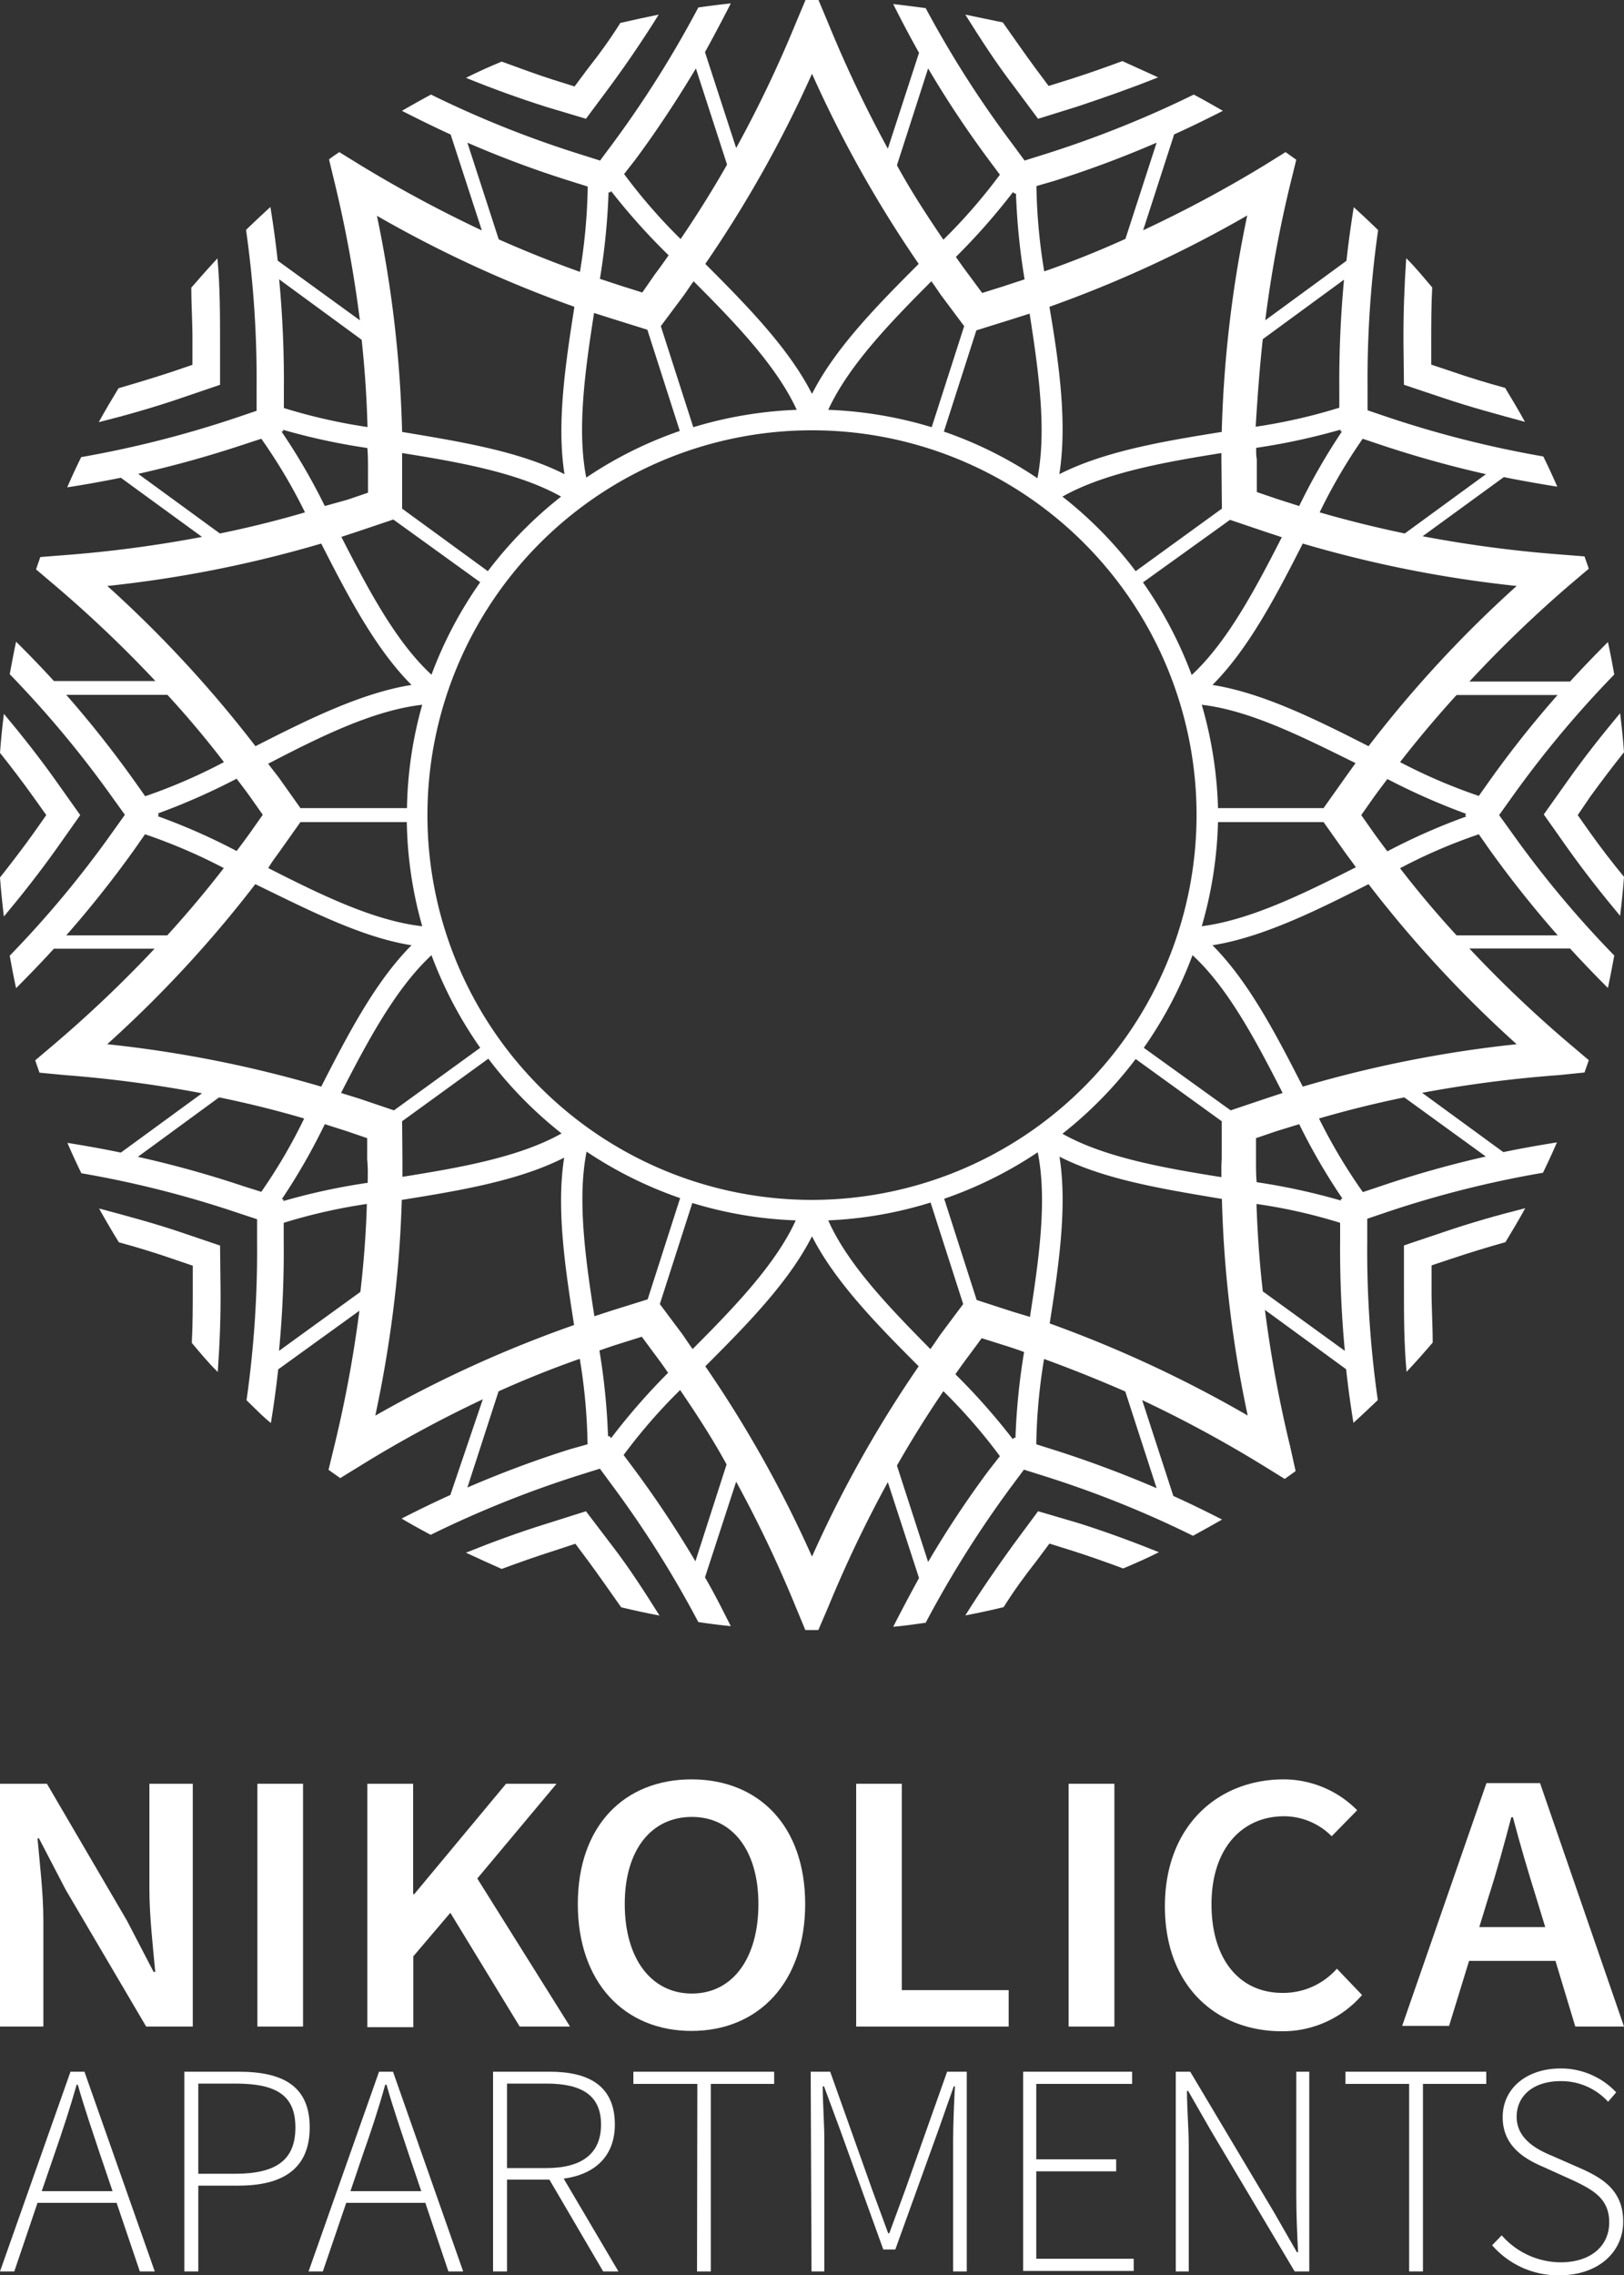 <svg id="Layer_1" data-name="Layer 1" xmlns="http://www.w3.org/2000/svg" viewBox="0 0 100 140"><rect x="0" y="0" width="100" height="140" fill="#333333" stroke="none"/><defs><style>.cls-1{fill:#fff;}</style></defs><title>NIKOLICA WEB dodatno</title><path class="cls-1" d="M4.94,50.16l-1.49-2.1c-1-1.41-2.08-2.78-3.21-4.13Q.09,45.11,0,46.33c.71.89,1.4,1.8,2.06,2.72l.79,1.11-.79,1.12C1.4,52.2.71,53.1,0,54q.09,1.2.24,2.4c1.13-1.35,2.21-2.73,3.21-4.13Z"/><path class="cls-1" d="M13.55,76.65l-2.45-.83c-1.63-.55-3.31-1-5-1.45.39.7.8,1.4,1.22,2.08,1.1.3,2.19.63,3.26,1l1.29.44,0,1.37c0,1.11,0,2.24-.06,3.38.52.61,1,1.21,1.6,1.79.12-1.74.19-3.48.17-5.19Z"/><path class="cls-1" d="M36.08,93l-2.47.78c-1.64.51-3.28,1.11-4.92,1.77.73.34,1.46.67,2.2,1,1.08-.4,2.16-.78,3.23-1.12L35.43,95l.82,1.1c.67.91,1.32,1.85,2,2.81.78.19,1.57.36,2.36.51-.94-1.5-1.91-3-2.94-4.33Z"/><path class="cls-1" d="M63.92,93l-1.54,2.08c-1,1.38-2,2.83-2.94,4.33.8-.15,1.58-.32,2.36-.51.63-1,1.28-1.9,2-2.81l.82-1.1,1.31.41c1.08.34,2.15.72,3.23,1.12.74-.31,1.47-.63,2.2-1-1.64-.66-3.28-1.26-4.92-1.78Z"/><path class="cls-1" d="M86.45,76.64l0,2.59c0,1.71,0,3.44.16,5.19.55-.58,1.08-1.18,1.61-1.8,0-1.13-.08-2.26-.07-3.38l0-1.37,1.29-.43c1.07-.36,2.16-.69,3.26-1,.42-.69.83-1.38,1.22-2.09-1.71.43-3.39.91-5,1.46Z"/><path class="cls-1" d="M92.31,50.16l.8-1.12a64.7,64.7,0,0,1,6.29-7.53c-.12-.68-.25-1.36-.39-2-.8.8-1.58,1.61-2.33,2.43h-6.2A76.6,76.6,0,0,1,96.65,36l1.18-1c-.08-.26-.18-.51-.26-.76l-1.52-.12A76.43,76.43,0,0,1,87.6,33l5-3.64c1.08.22,2.18.41,3.29.59-.27-.63-.56-1.25-.86-1.86a65.3,65.3,0,0,1-9.52-2.4l-1.3-.44V23.92a65,65,0,0,1,.65-9.76q-.74-.72-1.5-1.41-.27,1.65-.45,3.3l-5,3.66a75.45,75.45,0,0,1,1.54-8.38l.37-1.5-.66-.47-1.3.81a76.6,76.6,0,0,1-7.47,4l1.91-5.9c1-.45,2-.94,3-1.45-.59-.34-1.19-.68-1.79-1a65.83,65.83,0,0,1-9.11,3.65l-1.31.41-.81-1.1A64.37,64.37,0,0,1,57,.5c-.67-.09-1.36-.18-2-.25q.76,1.52,1.59,3l-1.92,5.9A76.72,76.72,0,0,1,51,1.43L50.4,0h-.8L49,1.43a75.52,75.52,0,0,1-3.67,7.68l-1.92-5.9c.55-1,1.08-2,1.59-3-.68.07-1.37.16-2,.25a66.19,66.19,0,0,1-5.23,8.32l-.82,1.1-1.3-.41a64.13,64.13,0,0,1-9.11-3.65c-.6.32-1.2.66-1.79,1,1,.51,2,1,3,1.46l1.92,5.9a79.45,79.45,0,0,1-7.45-4l-1.33-.82c-.21.15-.43.29-.63.45l.37,1.53a76.08,76.08,0,0,1,1.53,8.37l-5.06-3.67q-.18-1.65-.45-3.3-.76.69-1.5,1.41a65,65,0,0,1,.65,9.76v1.37l-1.3.44A65.3,65.3,0,0,1,5,28.13c-.3.61-.59,1.23-.86,1.86,1.11-.17,2.21-.37,3.3-.59l5,3.64A76.43,76.43,0,0,1,4,34.16l-1.52.12c-.08.25-.18.51-.26.76l1.18,1a76.6,76.6,0,0,1,6.17,5.87H3.32c-.75-.82-1.53-1.63-2.33-2.42-.14.66-.27,1.34-.39,2a64.79,64.79,0,0,1,6.29,7.54l.8,1.11-.8,1.12A63.88,63.88,0,0,1,.6,58.81c.12.68.25,1.36.39,2,.8-.8,1.58-1.61,2.33-2.43h6.2a76.6,76.6,0,0,1-6.17,5.87l-1.18,1c.08.26.18.51.26.76L4,66.16a76.56,76.56,0,0,1,8.44,1.12l-5,3.65c-1.08-.23-2.18-.42-3.29-.6.27.63.56,1.25.86,1.87a64,64,0,0,1,9.52,2.4l1.3.43V76.4a65.18,65.18,0,0,1-.65,9.77c.49.47,1,1,1.5,1.4q.27-1.65.45-3.3l5-3.61a76.6,76.6,0,0,1-1.56,8.39l-.34,1.4.72.51,1.22-.75a75.34,75.34,0,0,1,7.56-4.1L27.73,92c-1,.45-2,.94-3,1.45.59.35,1.19.68,1.79,1a65.9,65.9,0,0,1,9.11-3.66l1.31-.41.81,1.1A65.06,65.06,0,0,1,43,99.82c.68.1,1.36.19,2,.25-.51-1-1-2-1.59-3l1.92-5.89A76.55,76.55,0,0,1,49,98.89l.59,1.42h.8L51,98.89a76.55,76.55,0,0,1,3.67-7.68l1.92,5.9c-.55,1-1.08,2-1.59,3,.68-.06,1.37-.16,2-.25a66.19,66.19,0,0,1,5.23-8.32l.82-1.1,1.3.41a64.2,64.2,0,0,1,9.11,3.66c.6-.33,1.2-.66,1.79-1-1-.51-2-1-3-1.45l-1.92-5.9a76.11,76.11,0,0,1,7.5,4.06l1.28.79.67-.48L79.44,89a77,77,0,0,1-1.55-8.39l5,3.65q.18,1.65.45,3.3c.51-.46,1-.93,1.5-1.4a65.18,65.18,0,0,1-.65-9.77V75l1.3-.44a64,64,0,0,1,9.52-2.39c.3-.62.59-1.24.86-1.87-1.11.18-2.21.37-3.3.6l-5-3.65A76.56,76.56,0,0,1,96,66.16L97.57,66c.08-.25.18-.5.26-.76l-1.18-1a74.89,74.89,0,0,1-6.17-5.87h6.2c.75.82,1.53,1.63,2.33,2.43.14-.67.27-1.35.39-2a63.88,63.88,0,0,1-6.29-7.53Zm3.6-7.39a64.9,64.9,0,0,0-4.2,5.29l-.65.92a34,34,0,0,1-4.85-2.08q1.64-2.11,3.48-4.13Zm-5.63,7.48a37.82,37.82,0,0,0-4.85,2.14c-.29-.38-.57-.76-.85-1.15l-.76-1.08.76-1.08c.28-.39.56-.76.85-1.14a40.83,40.83,0,0,0,4.85,2.14l-.06.08Zm3.11-14.19a73.18,73.18,0,0,0-9.12,9.86c-3.22-1.64-6.52-3.28-9.61-3.77,2.22-2.22,3.92-5.48,5.56-8.7A74,74,0,0,0,93.39,36.06ZM75.21,72.44c-3.58-.57-7.19-1.21-9.79-2.67a25.18,25.18,0,0,0,4.51-4.6L75.23,69l0,2.32C75.2,71.7,75.21,72.07,75.21,72.44ZM50,73.84A23.68,23.68,0,1,1,73.68,50.16,23.7,23.7,0,0,1,50,73.84Zm7.31.19,2,6.22-1.39,1.86c-.21.3-.41.61-.63.91C54.75,80.45,52.2,77.81,51,75.1A24.68,24.68,0,0,0,57.31,74ZM49,75.1c-1.24,2.71-3.79,5.35-6.35,7.92-.22-.3-.42-.61-.63-.91l-1.39-1.86,2-6.22A24.68,24.68,0,0,0,49,75.1ZM24.76,69l5.31-3.85a25.18,25.18,0,0,0,4.51,4.6c-2.6,1.46-6.22,2.1-9.8,2.67,0-.37,0-.73,0-1.1Zm4.81-33.17a24.92,24.92,0,0,0-3,5.69c-2.18-2-3.9-5.25-5.55-8.48l1-.33,2.2-.74ZM24.76,31.3l0-2.32c0-.36,0-.73,0-1.1,3.58.57,7.19,1.22,9.79,2.68a25.13,25.13,0,0,0-4.51,4.59Zm-7.6,21.18,1.34-1.89h6.55A24.75,24.75,0,0,0,26,57c-3-.34-6.25-1.94-9.48-3.58C16.72,53.07,16.94,52.78,17.16,52.48ZM16.51,47C19.74,45.32,23,43.71,26,43.37a24.75,24.75,0,0,0-.94,6.36H18.5l-1.34-1.89ZM26.57,58.78a25.2,25.2,0,0,0,3,5.7l-5.31,3.85-2.19-.74L21,67.26C22.67,64,24.39,60.8,26.57,58.78ZM42.69,26.29l-2-6.22,1.39-1.86c.21-.29.41-.61.63-.9,2.56,2.56,5.11,5.21,6.35,7.91A25.12,25.12,0,0,0,42.69,26.29ZM51,25.22c1.24-2.7,3.79-5.35,6.35-7.91.22.29.42.61.63.9l1.39,1.86-2,6.22A25.12,25.12,0,0,0,51,25.22ZM75.24,31.3l-5.31,3.85a24.81,24.81,0,0,0-4.51-4.59c2.6-1.46,6.21-2.11,9.79-2.68v.37Zm.5.69,2.19.74,1,.33c-1.65,3.23-3.37,6.46-5.55,8.48a25.2,25.2,0,0,0-3-5.7ZM70.43,64.48a25.2,25.2,0,0,0,3-5.7c2.18,2,3.9,5.25,5.55,8.48l-1,.33-2.2.74ZM82.84,47.84,81.5,49.73H75A25.18,25.18,0,0,0,74,43.37c3,.35,6.24,2,9.47,3.59Zm.65,5.53C80.26,55,77,56.61,74,57A25.18,25.18,0,0,0,75,50.59H81.5l1.34,1.89C83.06,52.78,83.28,53.07,83.49,53.37ZM83.91,27l1.07.36a67.15,67.15,0,0,0,6.52,1.82l-5,3.65q-2.68-.56-5.24-1.3A33.26,33.26,0,0,1,83.91,27Zm-6.15-6.13,5-3.66a67,67,0,0,0-.29,6.75v1.13a34,34,0,0,1-5.15,1.17C77.43,24.46,77.56,22.66,77.76,20.85Zm-.41,6.69a39.48,39.48,0,0,0,5.19-1.12v.1l.1,0A37.88,37.88,0,0,0,80,31.14l-1.35-.43-1.26-.43,0-2C77.34,28,77.35,27.77,77.35,27.54ZM76.8,13.26a74,74,0,0,0-1.57,13.32c-3.57.57-7.2,1.18-10,2.6.49-3.09,0-6.74-.61-10.3A74.2,74.2,0,0,0,76.8,13.26ZM64.89,11.14a65.65,65.65,0,0,0,6.33-2.36L69.3,14.7q-2.49,1.13-5,2a34.78,34.78,0,0,1-.48-5.25ZM63.4,19.3c.56,3.58,1.06,7.21.48,10.13a24.61,24.61,0,0,0-5.76-2.87l2-6.23,2.21-.69Zm-1-7.47.06.08.1,0a40.82,40.82,0,0,0,.53,5.28l-1.34.44-1.27.4-.79-1.07c-.28-.37-.56-.76-.83-1.15A39.66,39.66,0,0,0,62.37,11.83ZM57.15,4.21a63.92,63.92,0,0,0,3.74,5.63l.68.91a34,34,0,0,1-3.48,4c-1-1.47-2-3-2.86-4.58ZM50,4.54a74,74,0,0,0,6.57,11.7c-2.56,2.56-5.15,5.19-6.57,8-1.42-2.8-4-5.43-6.57-8A74,74,0,0,0,50,4.54ZM39.11,9.84c1.32-1.78,2.57-3.67,3.74-5.63l1.92,5.92c-.9,1.58-1.86,3.11-2.86,4.58a34,34,0,0,1-3.48-4Zm-1.64,2,.1,0,.06-.08a39.66,39.66,0,0,0,3.54,3.95c-.27.39-.55.78-.83,1.15L39.55,18l-1.27-.4-1.34-.44A40.82,40.82,0,0,0,37.47,11.88Zm.18,7.76,2.21.69,2,6.23a24.61,24.61,0,0,0-5.76,2.87c-.58-2.92-.08-6.55.48-10.13ZM28.78,8.78a63.1,63.1,0,0,0,6.33,2.36l1.08.34a34.78,34.78,0,0,1-.48,5.25q-2.52-.9-5-2Zm6.59,10.1c-.56,3.56-1.1,7.21-.61,10.3-2.79-1.42-6.42-2-10-2.6a73.29,73.29,0,0,0-1.55-13.3A74.25,74.25,0,0,0,35.37,18.88ZM22.66,29l0,1.32-1.26.43L20,31.14a37.88,37.88,0,0,0-2.67-4.59l.1,0v-.1a39.48,39.48,0,0,0,5.19,1.12C22.66,28,22.66,28.49,22.66,29Zm-.39-8.09q.29,2.7.36,5.37a34.28,34.28,0,0,1-5.15-1.17V23.94a67,67,0,0,0-.29-6.75ZM8.51,29.16c2.23-.5,4.4-1.11,6.51-1.81L16.09,27a33.26,33.26,0,0,1,2.69,4.53q-2.55.75-5.24,1.3Zm-1.9,6.9a74,74,0,0,0,13.17-2.61c1.64,3.22,3.34,6.48,5.56,8.7-3.09.49-6.39,2.13-9.61,3.77A73.83,73.83,0,0,0,6.61,36.06Zm3.11,14a40.83,40.83,0,0,0,4.85-2.14c.29.38.57.75.85,1.14l.76,1.08-.76,1.08c-.28.39-.56.77-.85,1.15a37.82,37.82,0,0,0-4.85-2.14l.06-.09ZM4.08,42.76h6.23q1.84,2,3.48,4.14A34,34,0,0,1,8.94,49l-.65-.92A67,67,0,0,0,4.08,42.76Zm0,14.8a66.66,66.66,0,0,0,4.2-5.29l.65-.93a34,34,0,0,1,4.85,2.08q-1.63,2.11-3.48,4.14Zm2.52,6.7a73.71,73.71,0,0,0,9.12-9.85C19,56,22.25,57.68,25.34,58.17c-2.22,2.22-3.92,5.49-5.56,8.7A74,74,0,0,0,6.61,64.26Zm9.48,9.08L15,73a65,65,0,0,0-6.51-1.81l5-3.66q2.69.55,5.24,1.3A32.66,32.66,0,0,1,16.09,73.34Zm6.1,6.17-5,3.62a64.07,64.07,0,0,0,.29-6.75V75.25a33.9,33.9,0,0,1,5.12-1.16C22.54,75.88,22.4,77.69,22.19,79.51Zm.45-6.72a39,39,0,0,0-5.18,1.12V73.8l-.1,0A37.88,37.88,0,0,0,20,69.18l1.35.43,1.26.43,0,1.32C22.66,71.83,22.65,72.31,22.64,72.79Zm.48,14.32A75.84,75.84,0,0,0,24.4,79l0,0,0,0c.18-1.73.29-3.45.34-5.16,3.57-.57,7.21-1.18,10-2.6-.49,3.09.05,6.74.61,10.3A74.43,74.43,0,0,0,23.12,87.11Zm12,2.07q-3.18,1-6.33,2.36l1.92-5.92q2.49-1.12,5-2a34.79,34.79,0,0,1,.48,5.26ZM36.6,81c-.56-3.59-1.06-7.22-.48-10.13a25,25,0,0,0,5.76,2.86l-2,6.23-2.21.69Zm1,7.47-.06-.09-.1,0a40.51,40.51,0,0,0-.53-5.27c.44-.16.89-.31,1.34-.45l1.27-.4.79,1.07c.28.37.56.76.83,1.15A39.71,39.71,0,0,0,37.63,88.5Zm5.22,7.61a65.43,65.43,0,0,0-3.74-5.63l-.68-.91a34,34,0,0,1,3.48-4c1,1.47,2,3,2.86,4.58ZM50,95.79a73.61,73.61,0,0,0-6.57-11.71c2.56-2.56,5.15-5.19,6.57-8,1.42,2.8,4,5.43,6.57,8A73.61,73.61,0,0,0,50,95.79Zm10.89-5.31q-2,2.68-3.74,5.64l-1.92-5.93c.9-1.58,1.86-3.11,2.86-4.58a34,34,0,0,1,3.48,4Zm1.64-2-.1,0-.06.09a39.71,39.71,0,0,0-3.54-4c.27-.39.55-.78.83-1.15l.79-1.07,1.27.4c.45.14.9.29,1.34.45A40.51,40.51,0,0,0,62.53,88.44Zm-.17-7.76L60.14,80l-2-6.23a25,25,0,0,0,5.76-2.86c.59,2.91.08,6.54-.48,10.13Zm8.86,10.86q-3.15-1.35-6.33-2.36l-1.08-.34a34.78,34.78,0,0,1,.48-5.25c1.68.61,3.35,1.28,5,2Zm-6.59-10.1c.56-3.56,1.1-7.21.61-10.3,2.79,1.42,6.42,2,10,2.6a72.39,72.39,0,0,0,1.59,13.33A75.29,75.29,0,0,0,64.63,81.44ZM77.34,71.36l0-1.32,1.26-.43L80,69.18a37.88,37.88,0,0,0,2.67,4.59l-.1,0v.11a39.42,39.42,0,0,0-5.19-1.13C77.34,72.31,77.34,71.84,77.34,71.36Zm.42,8.11c-.21-1.81-.33-3.61-.39-5.38a32.89,32.89,0,0,1,5.15,1.16v1.13a66.88,66.88,0,0,0,.29,6.75Zm13.73-8.3A64,64,0,0,0,85,73l-1.08.36a33.66,33.66,0,0,1-2.7-4.53q2.57-.75,5.25-1.3Zm1.9-6.91a74,74,0,0,0-13.17,2.61c-1.64-3.21-3.34-6.48-5.56-8.7,3.09-.49,6.39-2.13,9.61-3.76A73.71,73.71,0,0,0,93.39,64.26Zm-3.7-6.7q-1.84-2-3.48-4.13a33,33,0,0,1,4.85-2.09l.65.93a66.81,66.81,0,0,0,4.21,5.29Z"/><path class="cls-1" d="M97.94,51.28l-.79-1.12L97.94,49c.66-.91,1.35-1.82,2.06-2.71q-.09-1.21-.24-2.4c-1.13,1.35-2.21,2.72-3.21,4.13l-1.49,2.1,1.49,2.11c1,1.4,2.08,2.78,3.21,4.13q.15-1.2.24-2.4C99.29,53.1,98.6,52.2,97.94,51.28Z"/><path class="cls-1" d="M86.45,23.68l2.45.82c1.63.55,3.31,1,5,1.46-.39-.71-.8-1.4-1.22-2.09-1.1-.3-2.19-.63-3.26-1l-1.29-.43,0-1.37c0-1.12,0-2.25.06-3.38-.52-.61-1-1.21-1.6-1.8-.12,1.75-.18,3.48-.17,5.19Z"/><path class="cls-1" d="M63.92,7.31l2.47-.77C68,6,69.67,5.42,71.31,4.76c-.73-.34-1.46-.66-2.2-1-1.08.4-2.16.78-3.23,1.12l-1.31.41-.82-1.1c-.67-.91-1.32-1.85-2-2.81C61,1.23,60.23,1.06,59.44.9c.94,1.5,1.91,3,2.94,4.34Z"/><path class="cls-1" d="M36.08,7.31l1.54-2.07Q39.15,3.16,40.56.9c-.79.16-1.58.33-2.36.51-.63,1-1.28,1.9-2,2.81l-.82,1.1-1.31-.41C33,4.57,32,4.19,30.89,3.79c-.74.31-1.47.63-2.2,1q2.46,1,4.92,1.78Z"/><path class="cls-1" d="M13.55,23.68l0-2.58c0-1.72,0-3.45-.16-5.2-.55.59-1.08,1.19-1.61,1.8,0,1.13.08,2.26.07,3.38l0,1.37-1.29.44c-1.07.35-2.16.68-3.26,1-.42.69-.83,1.38-1.22,2.09,1.71-.43,3.39-.91,5-1.46Z"/><path class="cls-1" d="M0,109.77H2.89l4.92,8.41,1.65,3.17h.1c-.14-1.53-.36-3.42-.36-5.09v-6.49h2.67v14.94H9L4.05,116.3,2.4,113.13H2.31c.14,1.58.36,3.38.36,5.05v6.53H0Z"/><path class="cls-1" d="M15.85,109.77h2.81v14.94H15.85Z"/><path class="cls-1" d="M22.62,109.77h2.82v6.79h.07l5.65-6.79h3.11l-4.88,5.83,5.71,9.11H32l-4.27-7-2.28,2.68v4.36H22.62Z"/><path class="cls-1" d="M35.58,117.17c0-4.82,2.87-7.67,7-7.67s7,2.85,7,7.67-2.87,7.81-7,7.81S35.58,122,35.58,117.17Zm11.12,0c0-3.33-1.63-5.36-4.1-5.36s-4.13,2-4.13,5.36,1.63,5.51,4.13,5.51S46.7,120.53,46.7,117.17Z"/><path class="cls-1" d="M52.72,109.77h2.81v12.7h6.58v2.24H52.72Z"/><path class="cls-1" d="M65.8,109.77h2.82v14.94H65.8Z"/><path class="cls-1" d="M79.05,109.5a6.38,6.38,0,0,1,4.52,1.9L82,113a4.15,4.15,0,0,0-2.93-1.23c-2.6,0-4.47,2-4.47,5.41s1.73,5.46,4.37,5.46a4.4,4.4,0,0,0,3.35-1.49l1.55,1.62A6.46,6.46,0,0,1,78.93,125c-4,0-7.2-2.74-7.2-7.69S75,109.5,79.05,109.5Z"/><path class="cls-1" d="M95.78,120.67H90.46l-1.23,4H86.34l5.19-14.94h3.3L100,124.71H97Zm-.63-2.08-.56-1.83c-.49-1.57-1-3.29-1.43-4.93h-.1c-.44,1.67-.9,3.36-1.41,4.93l-.56,1.83Z"/><path class="cls-1" d="M7.18,135.56H2.31L.88,139.78H0l4.34-12.29H5.2l4.33,12.29H8.61Zm-.25-.72-.78-2.3c-.48-1.45-.93-2.74-1.36-4.25H4.72c-.43,1.51-.86,2.8-1.36,4.25l-.79,2.3Z"/><path class="cls-1" d="M11.35,127.49H14.7c2.75,0,4.37.9,4.37,3.43s-1.64,3.58-4.37,3.58H12.21v5.28h-.86Zm3.13,6.28c2.52,0,3.71-.84,3.71-2.85s-1.21-2.7-3.71-2.7H12.21v5.55Z"/><path class="cls-1" d="M26.19,135.56H21.32l-1.44,4.22H19l4.34-12.29h.86l4.32,12.29h-.91Zm-.25-.72-.78-2.3c-.48-1.45-.93-2.74-1.36-4.25h-.08c-.42,1.51-.85,2.8-1.36,4.25l-.78,2.3Z"/><path class="cls-1" d="M37.14,139.78l-3.31-5.65H31.22v5.65h-.86V127.49h3.5c2.44,0,4,.9,4,3.25,0,1.95-1.23,3.07-3.15,3.33l3.37,5.71Zm-3.5-6.36c2.18,0,3.37-.88,3.37-2.68s-1.19-2.52-3.37-2.52H31.22v5.2Z"/><path class="cls-1" d="M42.94,128.24H39v-.75h8.67v.75h-3.9v11.54h-.85Z"/><path class="cls-1" d="M49.92,127.49h1.2l2.57,7.22,1,2.72h.07l1-2.72,2.56-7.22h1.21v12.29h-.84V131.7c0-1,.06-2.29.11-3.31h-.07l-.95,2.7-2.65,7.34h-.74l-2.65-7.34-1-2.7h-.08c0,1,.1,2.31.1,3.31v8.08h-.79Z"/><path class="cls-1" d="M63,127.49h6.71v.75H63.81v4.64h4.92v.74H63.81V139h6v.75H63Z"/><path class="cls-1" d="M72.4,127.49h.89l5.17,8.67,1.4,2.44h.07c-.06-1.19-.11-2.38-.11-3.58v-7.53h.8v12.29h-.9l-5.16-8.67-1.4-2.44h-.07c0,1.17.11,2.29.11,3.48v7.63h-.8Z"/><path class="cls-1" d="M86.77,128.24H82.85v-.75h8.67v.75h-3.9v11.54h-.85Z"/><path class="cls-1" d="M92.47,137.56a4.86,4.86,0,0,0,3.62,1.66c1.86,0,3-1,3-2.46s-1-2-2.22-2.58l-1.86-.84c-1.06-.46-2.48-1.23-2.48-3.05s1.53-3,3.56-3a4.67,4.67,0,0,1,3.43,1.47l-.5.58a3.89,3.89,0,0,0-2.93-1.27c-1.62,0-2.7.86-2.7,2.2s1.23,2,2.12,2.37l1.87.82c1.36.61,2.57,1.38,2.57,3.26s-1.55,3.3-3.93,3.3a5.39,5.39,0,0,1-4.14-1.85Z"/></svg>
